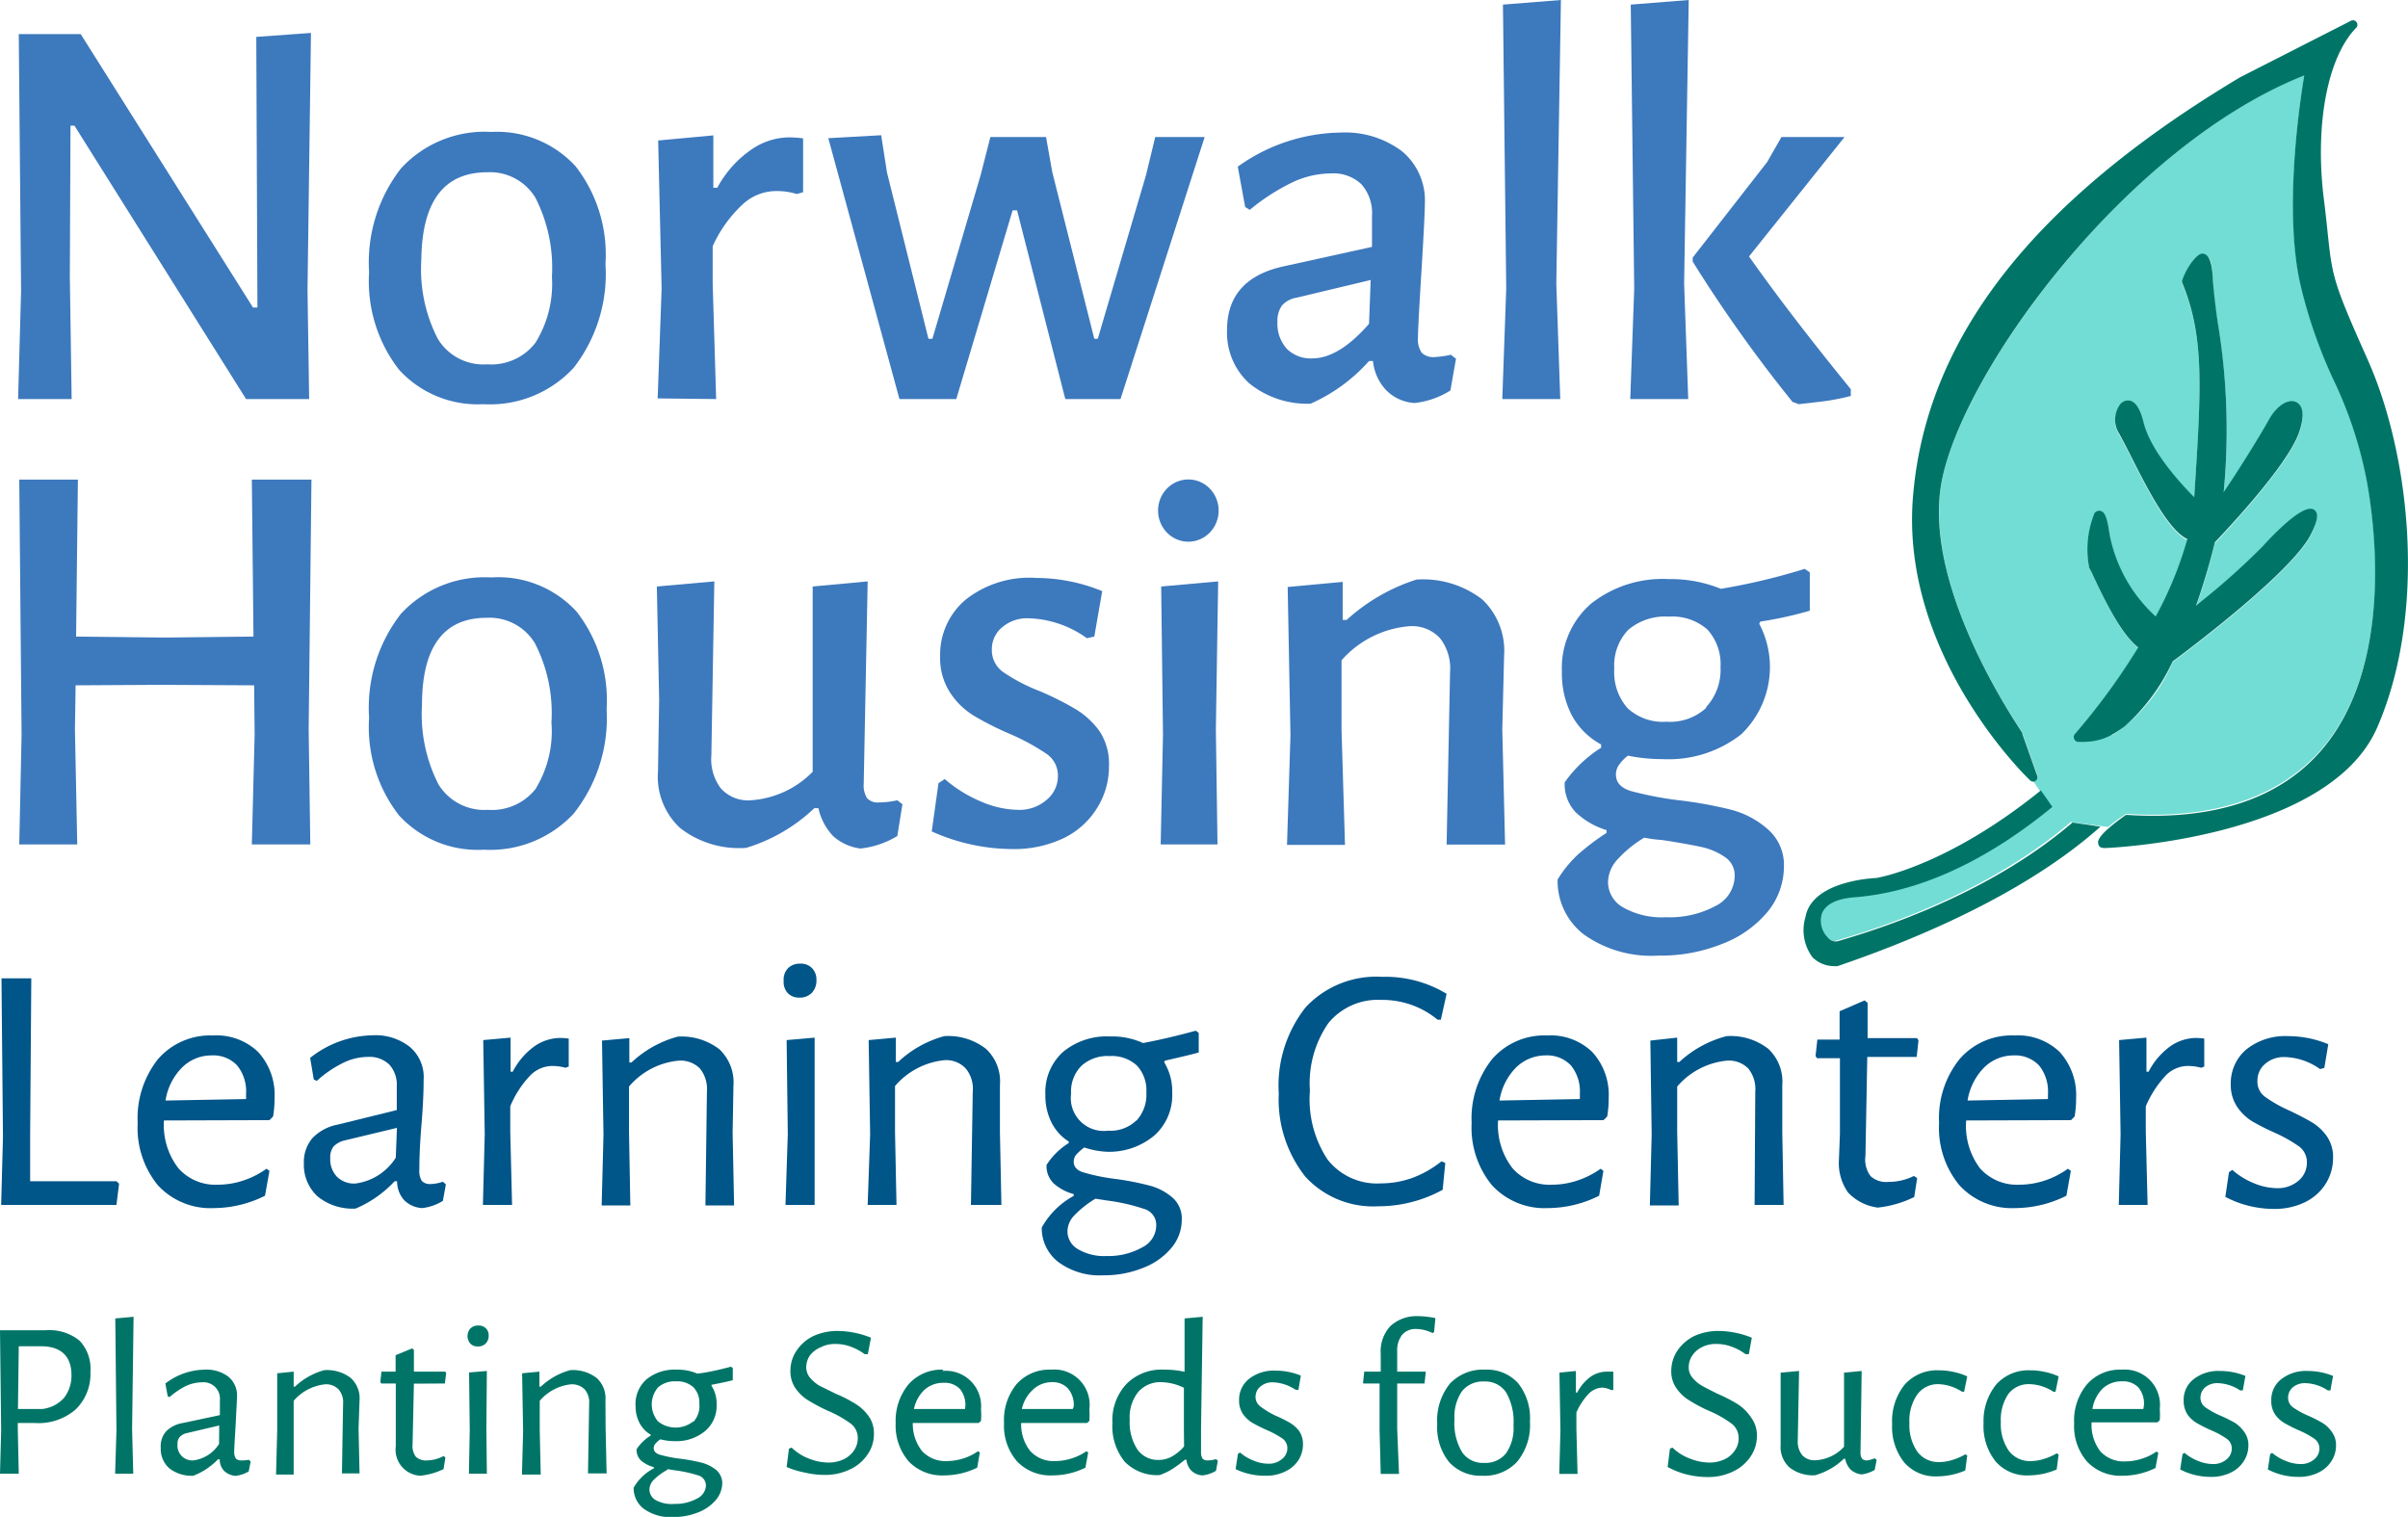 <svg id="Layer_1" data-name="Layer 1" xmlns="http://www.w3.org/2000/svg" viewBox="0 0 146.2 92.1">
  <g>
    <path d="M117.69,57.76l0,.07.11-.07Z" transform="translate(-7.17 -3.6)" style="fill: #72ddd5"/>
    <path d="M150.87,32.74a25.13,25.13,0,0,0-2-6.08,30,30,0,0,1-2-5.71c-1.05-4.45-.09-11,.21-12.8-10.6,4.21-20.59,17.71-22,24.59-1.3,6.54,4.83,15.25,4.89,15.34s0,0,0,.06l.9,2.54a.27.27,0,0,1-.1.31.29.29,0,0,1-.18,0l.61.9h0l.47.67c-2.95,2.41-7.18,5.1-12,5.49-1.06.08-1.73.43-2,1a1.46,1.46,0,0,0,.36,1.44.61.61,0,0,0,.6.23l.33-.1c3.6-1.06,9.42-3.24,13.93-7.11l.45.06,1.83.24a10,10,0,0,1,1-.74.22.22,0,0,1,.17-.05c5.22.33,9.14-1,11.67-3.81C152.56,44.12,151.35,35.31,150.87,32.74Zm-3.4,3.35c-1.11,2.23-7.2,6.83-8.39,7.71a10,10,0,0,1-3.65,4.43h0l-.08,0-.05,0a3.36,3.36,0,0,1-1.48.36,4.38,4.38,0,0,1-.5,0,.28.28,0,0,1-.2-.18.27.27,0,0,1,.05-.26A40.27,40.27,0,0,0,137,42.94c-1-.76-2-2.75-2.83-4.56-.08-.16-.13-.28-.16-.35a5.8,5.8,0,0,1,.33-3.22.37.37,0,0,1,.37-.13c.23.07.39.32.54,1.41a9.07,9.07,0,0,0,2.8,5,22.32,22.32,0,0,0,1.92-4.7c-1.08-.51-2.26-2.71-3.47-5.13-.3-.58-.55-1.08-.68-1.29a1.58,1.58,0,0,1,0-1.65.62.62,0,0,1,.63-.34c.38.06.66.5.87,1.34.44,1.75,2.24,3.69,3.07,4.53h0c.43-6.69.63-9.74-.72-13a.25.25,0,0,1,0-.19c.3-.77.76-1.69,1.26-1.6s.54.5.59,1.53c0,.71.16,1.61.3,2.65a39.59,39.59,0,0,1,.36,10.3c1-1.49,2.23-3.47,2.74-4.39s1.17-1.3,1.65-1.08c.27.12.65.53.17,1.89-.73,2-4.63,6.14-5.09,6.62-.32,1.3-.71,2.61-1.15,3.86l.36-.3a43,43,0,0,0,3.65-3.27c.93-1,2.57-2.66,3.16-2.26C148,34.84,147.79,35.46,147.47,36.09Z" transform="translate(-7.17 -3.6)" style="fill: #72ddd5"/>
  </g>
  <g>
    <path d="M14.4,75.47l-.16,1.29h-7l.11-4.14L7.26,63H9.07L9,72.47,9,75.32h5.24Z" transform="translate(-7.17 -3.6)" style="fill: #005589"/>
    <path d="M17.12,71.63v.05A4.29,4.29,0,0,0,18,74.53a3,3,0,0,0,2.39,1,4.87,4.87,0,0,0,1.54-.25,5.13,5.13,0,0,0,1.42-.72l.18.13-.27,1.51a7,7,0,0,1-3.09.75,4.35,4.35,0,0,1-3.41-1.38,5.5,5.5,0,0,1-1.23-3.79,5.76,5.76,0,0,1,1.23-3.87,4.19,4.19,0,0,1,3.34-1.44,3.64,3.64,0,0,1,2.74,1,3.85,3.85,0,0,1,1,2.8,6.69,6.69,0,0,1-.09,1.12l-.22.22Zm1.1-3.21a3.61,3.61,0,0,0-1,2l4.89-.09,0-.31a2.51,2.51,0,0,0-.54-1.73,2,2,0,0,0-1.56-.61A2.52,2.52,0,0,0,18.22,68.42Z" transform="translate(-7.17 -3.6)" style="fill: #005589"/>
    <path d="M32.06,67.17a2.4,2.4,0,0,1,.83,2c0,.25,0,1.15-.13,2.71s-.13,2.48-.13,2.74a1.14,1.14,0,0,0,.15.68.68.68,0,0,0,.53.19,2.51,2.51,0,0,0,.75-.14l.18.16-.18,1a3,3,0,0,1-1.26.44,1.67,1.67,0,0,1-1.09-.48,1.7,1.7,0,0,1-.43-1.15h-.15a6.9,6.9,0,0,1-2.37,1.66,3.37,3.37,0,0,1-2.31-.74,2.6,2.6,0,0,1-.83-2,2.24,2.24,0,0,1,.52-1.54,2.88,2.88,0,0,1,1.54-.82L31.26,71l0-1.44a1.82,1.82,0,0,0-.45-1.32,1.73,1.73,0,0,0-1.29-.47,3.45,3.45,0,0,0-1.51.36,6.9,6.9,0,0,0-1.61,1.1l-.18-.09L26,67.83a6.26,6.26,0,0,1,3.78-1.37A3.36,3.36,0,0,1,32.06,67.17Zm-4,5.68a1.38,1.38,0,0,0-.64.36,1.08,1.08,0,0,0-.2.7,1.54,1.54,0,0,0,.41,1.14,1.49,1.49,0,0,0,1.1.41,3.41,3.41,0,0,0,2.47-1.57l.07-1.81Z" transform="translate(-7.17 -3.6)" style="fill: #005589"/>
    <path d="M41.7,66.66v1.7l-.2.07a3,3,0,0,0-.81-.11,1.91,1.91,0,0,0-1.34.59,6.09,6.09,0,0,0-1.2,1.86l0,1.55.11,4.44H36.49l.11-4.29-.09-5.72,1.66-.15,0,2.07h.13a4.36,4.36,0,0,1,1.37-1.58,2.8,2.8,0,0,1,1.48-.47A3.91,3.91,0,0,1,41.7,66.66Z" transform="translate(-7.17 -3.6)" style="fill: #005589"/>
    <path d="M50.09,69.89a2,2,0,0,0-.42-1.41A1.65,1.65,0,0,0,48.36,68a4.5,4.5,0,0,0-3,1.57v2.78l.08,4.44H43.7l.11-4.29-.09-5.72,1.66-.15v1.48h.13a6.59,6.59,0,0,1,2.81-1.57,3.75,3.75,0,0,1,2.53.77,2.76,2.76,0,0,1,.85,2.21l-.05,2.87.09,4.4H50Z" transform="translate(-7.17 -3.6)" style="fill: #005589"/>
    <path d="M56.47,62.38a1,1,0,0,1,.27.73,1.08,1.08,0,0,1-.28.77,1,1,0,0,1-.76.29A.94.94,0,0,1,55,63.9a1,1,0,0,1-.25-.75A1,1,0,0,1,55,62.4a1,1,0,0,1,.76-.29A.93.93,0,0,1,56.47,62.38ZM55,72.47l-.07-5.72,1.7-.15,0,5.72,0,4.44H54.86Z" transform="translate(-7.17 -3.6)" style="fill: #005589"/>
    <path d="M66.23,69.89a1.94,1.94,0,0,0-.42-1.41,1.62,1.62,0,0,0-1.3-.51,4.54,4.54,0,0,0-3,1.57v2.78l.09,4.44H59.85L60,72.47l-.09-5.72,1.65-.15v1.48h.14a6.61,6.61,0,0,1,2.8-1.57,3.72,3.72,0,0,1,2.53.77,2.7,2.7,0,0,1,.85,2.21l0,2.87.09,4.4H66.12Z" transform="translate(-7.17 -3.6)" style="fill: #005589"/>
    <path d="M77.9,68l-.05.09a3.38,3.38,0,0,1,.49,1.87,3.28,3.28,0,0,1-1.07,2.57,4.27,4.27,0,0,1-2.91,1A5.09,5.09,0,0,1,73,73.27a3.19,3.19,0,0,0-.51.46.71.71,0,0,0-.13.4c0,.31.19.53.58.65a11.75,11.75,0,0,0,1.87.39,16.87,16.87,0,0,1,2.1.4,3.48,3.48,0,0,1,1.42.72,1.68,1.68,0,0,1,.59,1.38,2.66,2.66,0,0,1-.63,1.7,4.17,4.17,0,0,1-1.72,1.21,6.25,6.25,0,0,1-2.4.45,4.21,4.21,0,0,1-2.75-.81,2.59,2.59,0,0,1-1-2.09,4.89,4.89,0,0,1,1.94-1.92V76.1a3,3,0,0,1-1.22-.65,1.48,1.48,0,0,1-.43-1.12A4.3,4.3,0,0,1,72.06,73v-.09A2.91,2.91,0,0,1,71,71.73a3.63,3.63,0,0,1-.36-1.66,3.29,3.29,0,0,1,1.07-2.6,4.16,4.16,0,0,1,2.86-.94,4.47,4.47,0,0,1,2,.4c1-.19,2.08-.44,3.2-.75l.18.13V67.5C79.47,67.64,78.8,67.79,77.9,68Zm-1.27,9a11.43,11.43,0,0,0-2.25-.51l-.7-.11a6.11,6.11,0,0,0-1.27,1,1.42,1.42,0,0,0-.43,1,1.25,1.25,0,0,0,.63,1.06,3.12,3.12,0,0,0,1.75.42,4.17,4.17,0,0,0,2.15-.52A1.5,1.5,0,0,0,77.37,78,1,1,0,0,0,76.63,77Zm-.47-5.35a2.32,2.32,0,0,0,.61-1.72,2.2,2.2,0,0,0-.57-1.63,2.24,2.24,0,0,0-1.66-.58,2.35,2.35,0,0,0-1.72.6A2.22,2.22,0,0,0,72.2,70a2,2,0,0,0,2.25,2.25A2.24,2.24,0,0,0,76.16,71.63Z" transform="translate(-7.17 -3.6)" style="fill: #005589"/>
    <path d="M95,63.94l-.35,1.57-.2,0a5.25,5.25,0,0,0-3.4-1.2,3.89,3.89,0,0,0-3.23,1.41,6.42,6.42,0,0,0-1.12,4.1A6.65,6.65,0,0,0,87.77,74,3.81,3.81,0,0,0,91,75.45a5.71,5.71,0,0,0,1.94-.34,6.34,6.34,0,0,0,1.75-1l.23.1-.16,1.63a8.14,8.14,0,0,1-3.91,1,5.58,5.58,0,0,1-4.42-1.79A7.54,7.54,0,0,1,84.81,70a7.66,7.66,0,0,1,1.64-5.25,5.86,5.86,0,0,1,4.64-1.84A7.15,7.15,0,0,1,95,63.94Z" transform="translate(-7.17 -3.6)" style="fill: #005589"/>
    <path d="M98.12,71.63v.05A4.29,4.29,0,0,0,99,74.53a3,3,0,0,0,2.39,1,4.87,4.87,0,0,0,1.54-.25,5.13,5.13,0,0,0,1.42-.72l.17.13-.26,1.51a7,7,0,0,1-3.1.75,4.34,4.34,0,0,1-3.4-1.38,5.51,5.51,0,0,1-1.24-3.79,5.76,5.76,0,0,1,1.24-3.87,4.19,4.19,0,0,1,3.34-1.44,3.64,3.64,0,0,1,2.74,1,3.85,3.85,0,0,1,1,2.8,6.69,6.69,0,0,1-.09,1.12l-.22.22Zm1.09-3.21a3.67,3.67,0,0,0-1,2l4.88-.09,0-.31a2.51,2.51,0,0,0-.54-1.73,2,2,0,0,0-1.56-.61A2.56,2.56,0,0,0,99.21,68.42Z" transform="translate(-7.17 -3.6)" style="fill: #005589"/>
    <path d="M113.74,69.89a2,2,0,0,0-.42-1.41A1.65,1.65,0,0,0,112,68a4.54,4.54,0,0,0-3,1.57v2.78l.09,4.44h-1.75l.11-4.29-.08-5.72L109,66.6v1.48h.13A6.65,6.65,0,0,1,112,66.51a3.72,3.72,0,0,1,2.53.77,2.73,2.73,0,0,1,.85,2.21l0,2.87.08,4.4h-1.76Z" transform="translate(-7.17 -3.6)" style="fill: #005589"/>
    <path d="M123.37,75l.2.13-.18,1.15a6.63,6.63,0,0,1-2.21.64,3,3,0,0,1-1.81-.92,3.1,3.1,0,0,1-.55-2l.06-1.57,0-4.58h-1.39l-.09-.13.11-1h1.35V65l1.52-.66.18.15,0,2.14h3l.09.14-.11,1h-3l-.11,6a1.68,1.68,0,0,0,.31,1.24,1.4,1.4,0,0,0,1.08.35A3.45,3.45,0,0,0,123.37,75Z" transform="translate(-7.17 -3.6)" style="fill: #005589"/>
    <path d="M126.54,71.63v.05a4.29,4.29,0,0,0,.84,2.85,3,3,0,0,0,2.38,1,4.93,4.93,0,0,0,1.55-.25,5.08,5.08,0,0,0,1.41-.72l.18.13-.27,1.51a7,7,0,0,1-3.09.75,4.33,4.33,0,0,1-3.4-1.38,5.46,5.46,0,0,1-1.24-3.79,5.71,5.71,0,0,1,1.24-3.87,4.17,4.17,0,0,1,3.34-1.44,3.65,3.65,0,0,1,2.74,1,3.89,3.89,0,0,1,1,2.8,6.69,6.69,0,0,1-.09,1.12l-.22.22Zm1.09-3.21a3.67,3.67,0,0,0-1,2l4.88-.09,0-.31a2.51,2.51,0,0,0-.54-1.73,2,2,0,0,0-1.55-.61A2.54,2.54,0,0,0,127.63,68.42Z" transform="translate(-7.17 -3.6)" style="fill: #005589"/>
    <path d="M141,66.66v1.7l-.19.07a3.07,3.07,0,0,0-.82-.11,1.91,1.91,0,0,0-1.34.59,6.49,6.49,0,0,0-1.2,1.86l0,1.55.11,4.44h-1.75l.11-4.29-.09-5.72,1.66-.15,0,2.07h.13a4.36,4.36,0,0,1,1.37-1.58,2.8,2.8,0,0,1,1.48-.47A3.82,3.82,0,0,1,141,66.66Z" transform="translate(-7.17 -3.6)" style="fill: #005589"/>
    <path d="M148.53,67l-.24,1.44-.26.07a3.87,3.87,0,0,0-2.13-.73,1.73,1.73,0,0,0-1.21.42,1.3,1.3,0,0,0-.46,1,1.13,1.13,0,0,0,.47,1,8.12,8.12,0,0,0,1.47.83q.86.41,1.38.72a3,3,0,0,1,.9.85,2.19,2.19,0,0,1,.37,1.3,2.94,2.94,0,0,1-.42,1.53,3.06,3.06,0,0,1-1.24,1.14,4.18,4.18,0,0,1-1.94.43,6.33,6.33,0,0,1-2.94-.73l.22-1.5.2-.14a4.56,4.56,0,0,0,1.34.82,3.7,3.7,0,0,0,1.36.29,1.92,1.92,0,0,0,1.32-.45,1.41,1.41,0,0,0,.51-1.08,1.18,1.18,0,0,0-.47-1,8.77,8.77,0,0,0-1.47-.83,14.8,14.8,0,0,1-1.4-.71,3,3,0,0,1-.9-.88,2.38,2.38,0,0,1-.38-1.37,2.69,2.69,0,0,1,.94-2.1,3.79,3.79,0,0,1,2.55-.81A6.34,6.34,0,0,1,148.53,67Z" transform="translate(-7.17 -3.6)" style="fill: #005589"/>
  </g>
  <g>
    <polygon points="4.35 24.23 4.24 16.81 4.28 7.63 4.52 7.63 14.94 24.23 18.77 24.23 18.67 17.6 18.88 2 15.56 2.24 15.63 18.67 15.36 18.67 4.9 2.07 1.14 2.07 1.28 17.67 1.1 24.23 4.35 24.23" style="fill: #3d79bd"/>
    <path d="M36.51,28.14A6.91,6.91,0,0,0,42,25.93a9.28,9.28,0,0,0,1.93-6.31,8.73,8.73,0,0,0-1.81-5.92A6.48,6.48,0,0,0,37,11.61a6.9,6.9,0,0,0-5.48,2.21,9.29,9.29,0,0,0-1.94,6.31,8.74,8.74,0,0,0,1.82,5.92A6.45,6.45,0,0,0,36.51,28.14Zm.24-14.08a3.22,3.22,0,0,1,2.93,1.55,9.37,9.37,0,0,1,1,4.8,6.77,6.77,0,0,1-1,4,3.38,3.38,0,0,1-2.93,1.31,3.23,3.23,0,0,1-3-1.55,9.22,9.22,0,0,1-1-4.8Q32.81,14.06,36.75,14.06Z" transform="translate(-7.17 -3.6)" style="fill: #3d79bd"/>
    <path d="M50.65,27.83l-.21-7,0-2.28A7.88,7.88,0,0,1,52.27,16a3,3,0,0,1,2-.8,4.12,4.12,0,0,1,1.28.18l.38-.11V12a7.05,7.05,0,0,0-.86-.06,4.11,4.11,0,0,0-2.28.74A6.6,6.6,0,0,0,50.72,15h-.24l0-3.18-3.35.31.21,9-.24,6.66Z" transform="translate(-7.17 -3.6)" style="fill: #3d79bd"/>
    <polygon points="70.14 8.32 69.58 10.63 66.65 20.57 66.44 20.57 63.89 10.46 63.51 8.32 60.13 8.32 59.54 10.63 56.61 20.57 56.37 20.57 53.85 10.46 53.5 8.21 50.29 8.39 54.61 24.23 58.06 24.23 61.48 12.77 61.75 12.77 64.68 24.23 68.03 24.23 73.14 8.32 70.14 8.32" style="fill: #3d79bd"/>
    <path d="M90.29,25.52h.24a3,3,0,0,0,.8,1.77,2.66,2.66,0,0,0,1.72.78,5.17,5.17,0,0,0,2.18-.76l.34-1.93-.31-.24a6.1,6.1,0,0,1-1,.14,1,1,0,0,1-.77-.26,1.44,1.44,0,0,1-.23-.92c0-.39.07-1.74.21-4s.21-3.72.21-4.14a3.89,3.89,0,0,0-1.38-3.17,5.74,5.74,0,0,0-3.76-1.14,10.94,10.94,0,0,0-6.22,2.07l.45,2.45.28.17a12.64,12.64,0,0,1,2.59-1.67,5.54,5.54,0,0,1,2.34-.54,2.46,2.46,0,0,1,1.85.66,2.65,2.65,0,0,1,.64,1.93l0,1.87-5.45,1.2q-3.34.77-3.35,3.83A4.16,4.16,0,0,0,83,26.86a5.58,5.58,0,0,0,3.74,1.25A10.32,10.32,0,0,0,90.29,25.52Zm-5.56-2.38a1.59,1.59,0,0,1,.28-1,1.54,1.54,0,0,1,.9-.47l4.48-1.07-.1,2.66q-1.83,2.1-3.45,2.1a2.06,2.06,0,0,1-1.54-.58A2.27,2.27,0,0,1,84.73,23.14Z" transform="translate(-7.17 -3.6)" style="fill: #3d79bd"/>
    <polygon points="94.73 24.23 94.49 17.22 94.77 0 91.25 0.28 91.45 17.53 91.21 24.23 94.73 24.23" style="fill: #3d79bd"/>
    <polygon points="102.5 24.23 102.25 17.22 102.53 0 99.01 0.28 99.22 17.53 98.98 24.23 102.5 24.23" style="fill: #3d79bd"/>
    <path d="M113.36,19.17l5.8-7.25h-3.83l-.87,1.52-4.52,5.8v.24A85.43,85.43,0,0,0,116,28l.38.14L117.6,28a13.4,13.4,0,0,0,1.94-.36v-.41Q115.81,22.65,113.36,19.17Z" transform="translate(-7.17 -3.6)" style="fill: #3d79bd"/>
    <polygon points="15.29 29.12 15.39 38.65 10.04 38.71 4.62 38.65 4.73 29.12 1.17 29.12 1.31 44.61 1.17 51.27 4.69 51.27 4.55 44.3 4.59 41.61 9.77 41.58 15.43 41.61 15.46 44.61 15.29 51.27 18.84 51.27 18.74 44.3 18.91 29.12 15.29 29.12" style="fill: #3d79bd"/>
    <path d="M37,38.66a6.92,6.92,0,0,0-5.49,2.21,9.28,9.28,0,0,0-1.93,6.31,8.73,8.73,0,0,0,1.81,5.92,6.48,6.48,0,0,0,5.16,2.09A6.92,6.92,0,0,0,42,53,9.35,9.35,0,0,0,44,46.66a8.77,8.77,0,0,0-1.81-5.91A6.44,6.44,0,0,0,37,38.66Zm2.72,12.8a3.38,3.38,0,0,1-2.93,1.31,3.26,3.26,0,0,1-3-1.55,9.36,9.36,0,0,1-1-4.8q0-5.31,3.93-5.31a3.22,3.22,0,0,1,2.93,1.55,9.27,9.27,0,0,1,1,4.8A6.7,6.7,0,0,1,39.71,51.46Z" transform="translate(-7.17 -3.6)" style="fill: #3d79bd"/>
    <path d="M60.54,52.32a.89.89,0,0,1-.72-.25,1.44,1.44,0,0,1-.21-.88l.24-12.29-3.34.31V50.46a5.78,5.78,0,0,1-3.77,1.73,2.21,2.21,0,0,1-1.81-.73,2.93,2.93,0,0,1-.57-2l.18-10.56-3.49.31.14,6.9-.07,4.32a4.24,4.24,0,0,0,1.35,3.45,5.84,5.84,0,0,0,4,1.2,10.34,10.34,0,0,0,4.14-2.41h.25a3.56,3.56,0,0,0,.91,1.71,3.08,3.08,0,0,0,1.64.74,5.48,5.48,0,0,0,2.24-.76l.31-1.93-.31-.24A5.38,5.38,0,0,1,60.54,52.32Z" transform="translate(-7.17 -3.6)" style="fill: #3d79bd"/>
    <path d="M72.48,46.66a18.39,18.39,0,0,0-2.19-1.1,10.67,10.67,0,0,1-2.19-1.14A1.62,1.62,0,0,1,67.39,43,1.71,1.71,0,0,1,68,41.7a2.33,2.33,0,0,1,1.64-.56,6.35,6.35,0,0,1,3.52,1.21l.45-.1.48-2.76a10.7,10.7,0,0,0-4-.8A6.24,6.24,0,0,0,65.81,40a4.36,4.36,0,0,0-1.56,3.45,3.83,3.83,0,0,0,.61,2.21,4.56,4.56,0,0,0,1.46,1.41,18.76,18.76,0,0,0,2.21,1.11,13.52,13.52,0,0,1,2.18,1.19,1.59,1.59,0,0,1,.69,1.36,1.86,1.86,0,0,1-.68,1.43,2.51,2.51,0,0,1-1.77.61,5.87,5.87,0,0,1-2.21-.5,8.17,8.17,0,0,1-2.21-1.37l-.38.25-.41,2.93a12,12,0,0,0,4.83,1.07,7,7,0,0,0,3.24-.69,4.91,4.91,0,0,0,2-1.85,4.73,4.73,0,0,0,.69-2.47A3.6,3.6,0,0,0,73.93,48,4.88,4.88,0,0,0,72.48,46.66Z" transform="translate(-7.17 -3.6)" style="fill: #3d79bd"/>
    <polygon points="70.5 35.61 70.61 44.61 70.47 51.27 73.92 51.27 73.82 44.3 73.96 35.3 70.5 35.61" style="fill: #3d79bd"/>
    <path d="M98.49,43.42A4.29,4.29,0,0,0,97.17,40a5.88,5.88,0,0,0-4-1.21,11.46,11.46,0,0,0-4.24,2.45h-.24l0-2.31-3.34.31.17,9-.21,6.66h3.52l-.21-7,0-4.21a6.15,6.15,0,0,1,4.14-2.07,2.31,2.31,0,0,1,1.85.74,3,3,0,0,1,.6,2.05L95,54.88h3.55l-.17-7Z" transform="translate(-7.17 -3.6)" style="fill: #3d79bd"/>
    <path d="M111.65,39.35a8.09,8.09,0,0,0-3.18-.59,7,7,0,0,0-4.71,1.5A5.17,5.17,0,0,0,102,44.39a5.53,5.53,0,0,0,.6,2.64,4.4,4.4,0,0,0,1.78,1.77V49a7.75,7.75,0,0,0-2.21,2.1,2.46,2.46,0,0,0,.66,1.81A4.67,4.67,0,0,0,104.71,54v.17A14.52,14.52,0,0,0,103,55.46,7.12,7.12,0,0,0,101.74,57a4.09,4.09,0,0,0,1.61,3.35,7.07,7.07,0,0,0,4.5,1.27,10,10,0,0,0,3.88-.71,6.67,6.67,0,0,0,2.75-1.94,4.35,4.35,0,0,0,1-2.77,2.86,2.86,0,0,0-1-2.27,5.44,5.44,0,0,0-2.26-1.18,25.52,25.52,0,0,0-3.28-.58,21.25,21.25,0,0,1-2.78-.55c-.58-.19-.88-.51-.88-1a1,1,0,0,1,.16-.54,2.52,2.52,0,0,1,.57-.6,10.17,10.17,0,0,0,2.1.21,7.14,7.14,0,0,0,4.77-1.5,5.65,5.65,0,0,0,1.1-6.72l.07-.13a23.48,23.48,0,0,0,3-.66V38.35l-.31-.21A38.19,38.19,0,0,1,111.65,39.35ZM107,54.46a7.85,7.85,0,0,0,1.07.14c1.06.16,1.87.31,2.42.43a3.94,3.94,0,0,1,1.41.61,1.32,1.32,0,0,1,.59,1.17,2.06,2.06,0,0,1-1.17,1.8,5.87,5.87,0,0,1-3,.68,4.75,4.75,0,0,1-2.61-.6,1.77,1.77,0,0,1-.91-1.53,2.08,2.08,0,0,1,.55-1.35A7.1,7.1,0,0,1,107,54.46Zm3.78-7.9a3.22,3.22,0,0,1-2.43.86,3.15,3.15,0,0,1-2.36-.82,3.29,3.29,0,0,1-.81-2.39,3.13,3.13,0,0,1,.84-2.36,3.44,3.44,0,0,1,2.47-.81,3.2,3.2,0,0,1,2.35.79,3.12,3.12,0,0,1,.79,2.28A3.32,3.32,0,0,1,110.73,46.56Z" transform="translate(-7.17 -3.6)" style="fill: #3d79bd"/>
    <ellipse cx="72.15" cy="31" rx="1.84" ry="1.89" style="fill: #3d79bd"/>
  </g>
  <g>
    <path d="M133.1,48.46a.28.28,0,0,0,.2.18,4.38,4.38,0,0,0,.5,0,3.52,3.52,0,0,0,1.86-.59l.09-.06c.14-.09.29-.19.43-.3h0a11.92,11.92,0,0,0,2.9-3.93c1.19-.88,7.28-5.48,8.39-7.71.32-.63.56-1.25.2-1.5-.59-.4-2.23,1.24-3.16,2.26a43,43,0,0,1-3.65,3.27l-.36.3c.44-1.25.83-2.56,1.15-3.86.46-.48,4.36-4.58,5.09-6.62.48-1.36.1-1.77-.17-1.89-.48-.22-1.18.23-1.65,1.08s-1.73,2.9-2.74,4.39a39.59,39.59,0,0,0-.36-10.3c-.14-1-.26-1.94-.3-2.65-.05-1-.22-1.47-.59-1.53s-1,.83-1.26,1.6a.25.25,0,0,0,0,.19c1.35,3.3,1.15,6.35.72,13h0c-.83-.84-2.63-2.78-3.07-4.53-.21-.84-.49-1.28-.87-1.34a.62.62,0,0,0-.63.34,1.58,1.58,0,0,0,0,1.65c.13.21.38.71.68,1.29,1.21,2.42,2.39,4.62,3.47,5.13a22.32,22.32,0,0,1-1.92,4.7,9.07,9.07,0,0,1-2.8-5c-.15-1.09-.31-1.34-.54-1.41a.37.37,0,0,0-.37.13A5.8,5.8,0,0,0,134,38c0,.07.08.19.16.35.83,1.81,1.84,3.8,2.83,4.56a40.27,40.27,0,0,1-3.85,5.26A.27.27,0,0,0,133.1,48.46Z" transform="translate(-7.17 -3.6)" style="fill: #007567"/>
    <path d="M118.5,62.26a2.09,2.09,0,0,0,.23,0l.18-.06c8.13-2.8,13-5.91,15.79-8.41L133,53.54c-4.51,3.87-10.33,6.05-13.93,7.11l-.33.1a.61.61,0,0,1-.6-.23,1.46,1.46,0,0,1-.36-1.44c.22-.57.89-.92,2-1,4.84-.39,9.07-3.08,12-5.49l-.7-1c-5.78,4.67-10,5.32-10,5.32s-3.88.12-4.29,2.36a2.76,2.76,0,0,0,.43,2.46A1.88,1.88,0,0,0,118.5,62.26Z" transform="translate(-7.17 -3.6)" style="fill: #007567"/>
    <path d="M150.91,25.41c-2.11-4.73-2.14-5-2.44-7.89-.06-.57-.13-1.23-.23-2-.52-4.48.27-8.5,2-10.25a.26.26,0,0,0,0-.33.26.26,0,0,0-.33-.08l-6.73,3.43h0c-12.47,7.45-19,15.73-19.85,25.3-.9,9.73,7,17.32,7.11,17.4a.26.26,0,0,0,.42-.28l-.9-2.54s0,0,0-.06-6.19-8.8-4.89-15.34c1.38-6.88,11.37-20.38,22-24.59-.3,1.79-1.26,8.35-.21,12.8a30,30,0,0,0,2,5.71,25.13,25.13,0,0,1,2,6.08c.48,2.57,1.69,11.38-2.85,16.5-2.53,2.85-6.45,4.14-11.67,3.81a.22.22,0,0,0-.17.05c-1.75,1.25-1.64,1.57-1.6,1.72s.11.24.41.24c.13,0,13.57-.54,16.52-7.32C154.55,40.75,153.51,31.22,150.91,25.41Z" transform="translate(-7.17 -3.6)" style="fill: #007567"/>
    <path d="M9.92,84.37H7.17l.07,6.09-.07,2.62H8.31l-.06-2.72V90H9.31a3.43,3.43,0,0,0,2.46-.83,3,3,0,0,0,.89-2.28A2.47,2.47,0,0,0,12,85,2.9,2.9,0,0,0,9.92,84.37Zm1.14,4.1a2.11,2.11,0,0,1-1.33.68l-1.47,0,.05-3.81,1.35,0c1.24,0,1.85.63,1.85,1.76A2.21,2.21,0,0,1,11.06,88.47Z" transform="translate(-7.17 -3.6)" style="fill: #007567"/>
    <polygon points="7 80.05 7.07 86.84 6.99 89.48 8.09 89.48 8.02 86.75 8.11 79.95 7 80.05" style="fill: #007567"/>
    <path d="M21.83,92.27a.46.46,0,0,1-.34-.11.72.72,0,0,1-.1-.42q0-.24.09-1.68c.05-1,.08-1.52.08-1.67a1.47,1.47,0,0,0-.52-1.2,2.19,2.19,0,0,0-1.44-.43,4,4,0,0,0-2.39.84l.14.77.11.06a4.74,4.74,0,0,1,1-.68,2.39,2.39,0,0,1,.95-.22,1,1,0,0,1,1.11,1.1v.89L18.26,90a1.86,1.86,0,0,0-1,.5,1.36,1.36,0,0,0-.33,1,1.57,1.57,0,0,0,.52,1.25,2.18,2.18,0,0,0,1.46.45,4.17,4.17,0,0,0,1.5-1h.1a1,1,0,0,0,.27.71,1.15,1.15,0,0,0,.7.3,2.12,2.12,0,0,0,.79-.27l.12-.61-.12-.1A1.71,1.71,0,0,1,21.83,92.27Zm-1.36-1a2.17,2.17,0,0,1-1.57,1,.9.9,0,0,1-.95-1,.59.59,0,0,1,.13-.42.85.85,0,0,1,.4-.23l2-.47Z" transform="translate(-7.17 -3.6)" style="fill: #007567"/>
    <path d="M29,88.62a1.66,1.66,0,0,0-.54-1.36,2.37,2.37,0,0,0-1.6-.47,4.17,4.17,0,0,0-1.78,1H25v-.91l-1,.1,0,3.51-.07,2.64H25L25,90.36V88.65a2.92,2.92,0,0,1,1.91-1,1.06,1.06,0,0,1,.82.31,1.2,1.2,0,0,1,.27.87l-.07,4.23H29l-.06-2.71Z" transform="translate(-7.17 -3.6)" style="fill: #007567"/>
    <path d="M34.18,87.6l.08-.64-.06-.08H32.3l0-1.32-.11-.09-1,.41v1h-.86l-.07.64.06.08h.88v2.81l0,1a1.58,1.58,0,0,0,1.5,1.79,4.34,4.34,0,0,0,1.4-.4l.11-.7L34.11,92a2.24,2.24,0,0,1-1,.27.91.91,0,0,1-.69-.22,1.08,1.08,0,0,1-.2-.76l.08-3.68Z" transform="translate(-7.17 -3.6)" style="fill: #007567"/>
    <polygon points="28.48 83.33 28.52 86.85 28.47 89.48 29.56 89.48 29.53 86.75 29.56 83.24 28.48 83.33" style="fill: #007567"/>
    <path d="M36.21,84.08a.65.65,0,0,0-.48.18.69.69,0,0,0,0,.92.58.58,0,0,0,.45.17.62.62,0,0,0,.48-.18.65.65,0,0,0,.18-.48.59.59,0,0,0-.17-.44A.61.61,0,0,0,36.21,84.08Z" transform="translate(-7.17 -3.6)" style="fill: #007567"/>
    <path d="M43.93,88.62a1.66,1.66,0,0,0-.54-1.36,2.37,2.37,0,0,0-1.6-.47,4.17,4.17,0,0,0-1.78,1h-.09v-.91l-1.05.1.06,3.51-.07,2.64H40l-.06-2.73V88.65a2.9,2.9,0,0,1,1.9-1,1.09,1.09,0,0,1,.83.31,1.2,1.2,0,0,1,.27.87l-.07,4.23H44l-.06-2.71Z" transform="translate(-7.17 -3.6)" style="fill: #007567"/>
    <path d="M49.51,87a3,3,0,0,0-1.26-.24,2.7,2.7,0,0,0-1.82.58A2,2,0,0,0,45.76,89,2.14,2.14,0,0,0,46,90a1.78,1.78,0,0,0,.68.71v.05a2.74,2.74,0,0,0-.86.83.9.9,0,0,0,.27.69,2,2,0,0,0,.78.4v.07a3,3,0,0,0-1.23,1.18,1.58,1.58,0,0,0,.62,1.28,2.76,2.76,0,0,0,1.75.5,4.1,4.1,0,0,0,1.51-.27,2.72,2.72,0,0,0,1.1-.75,1.64,1.64,0,0,0,.4-1,1.05,1.05,0,0,0-.38-.85,2.37,2.37,0,0,0-.9-.44,10.91,10.91,0,0,0-1.33-.24,7.75,7.75,0,0,1-1.19-.24c-.24-.08-.36-.21-.36-.4a.41.41,0,0,1,.08-.24,1.61,1.61,0,0,1,.32-.29,3.45,3.45,0,0,0,.87.11A2.71,2.71,0,0,0,50,90.47a2,2,0,0,0,.68-1.58,2,2,0,0,0-.31-1.15l0-.06c.57-.11,1-.2,1.29-.28v-.74l-.11-.08C50.83,86.77,50.15,86.93,49.51,87Zm-1.82,5.8.45.07a8,8,0,0,1,1.42.31.64.64,0,0,1,.47.63.93.93,0,0,1-.55.78,2.68,2.68,0,0,1-1.36.32A2,2,0,0,1,47,94.69a.75.75,0,0,1-.4-.65.87.87,0,0,1,.27-.6A3.69,3.69,0,0,1,47.69,92.84Zm1.57-2.9a1.71,1.71,0,0,1-2.14,0,1.59,1.59,0,0,1,0-2.06,1.52,1.52,0,0,1,1.09-.37,1.46,1.46,0,0,1,1.05.35,1.32,1.32,0,0,1,.37,1A1.43,1.43,0,0,1,49.26,89.94Z" transform="translate(-7.17 -3.6)" style="fill: #007567"/>
    <path d="M59.15,88.86a8.42,8.42,0,0,0-1.22-.63l-1-.49a2.32,2.32,0,0,1-.58-.49,1,1,0,0,1-.23-.64,1.31,1.31,0,0,1,.2-.68A1.6,1.6,0,0,1,57,85.4a1.87,1.87,0,0,1,.9-.2,2.69,2.69,0,0,1,.91.16,3.41,3.41,0,0,1,.86.46l.19,0,.19-1a5.5,5.5,0,0,0-2-.41,3.5,3.5,0,0,0-1.52.32,2.58,2.58,0,0,0-1,.88,2.14,2.14,0,0,0-.37,1.22,1.8,1.8,0,0,0,.32,1.08,2.63,2.63,0,0,0,.77.72,11.17,11.17,0,0,0,1.19.63,6.84,6.84,0,0,1,1.36.76,1.09,1.09,0,0,1,.45.91,1.33,1.33,0,0,1-.22.72,1.62,1.62,0,0,1-.63.55,2.2,2.2,0,0,1-.94.2,3.27,3.27,0,0,1-1.15-.23,3.12,3.12,0,0,1-1.08-.68l-.16.07-.14,1.11A5.16,5.16,0,0,0,56,93a5.28,5.28,0,0,0,1.22.15,3.45,3.45,0,0,0,1.57-.34,2.57,2.57,0,0,0,1.06-.91,2.14,2.14,0,0,0,.38-1.25,1.78,1.78,0,0,0-.33-1.08A2.78,2.78,0,0,0,59.15,88.86Z" transform="translate(-7.17 -3.6)" style="fill: #007567"/>
    <path d="M64.45,86.76a2.68,2.68,0,0,0-2.11.88A3.47,3.47,0,0,0,61.55,90a3.34,3.34,0,0,0,.79,2.33,2.81,2.81,0,0,0,2.16.85,4.58,4.58,0,0,0,2-.47l.16-.92-.11-.08a3.21,3.21,0,0,1-.89.44,3.41,3.41,0,0,1-1,.16,1.93,1.93,0,0,1-1.51-.61A2.64,2.64,0,0,1,62.59,90v0l4,0,.14-.13a3.91,3.91,0,0,0,0-.7,2.14,2.14,0,0,0-2.35-2.33Zm1.31,2.39-3.1,0A2.22,2.22,0,0,1,63.28,88a1.68,1.68,0,0,1,1.17-.44,1.28,1.28,0,0,1,1,.37A1.53,1.53,0,0,1,65.78,89Z" transform="translate(-7.17 -3.6)" style="fill: #007567"/>
    <path d="M71,86.76a2.66,2.66,0,0,0-2.11.88A3.42,3.42,0,0,0,68.13,90a3.29,3.29,0,0,0,.79,2.33,2.8,2.8,0,0,0,2.15.85,4.51,4.51,0,0,0,2-.47l.17-.92-.11-.08a3.14,3.14,0,0,1-.9.44,3.3,3.3,0,0,1-1,.16,1.91,1.91,0,0,1-1.51-.61A2.59,2.59,0,0,1,69.17,90v0l4,0,.14-.13a5.12,5.12,0,0,0,0-.7A2.14,2.14,0,0,0,71,86.76Zm1.3,2.39-3.09,0A2.22,2.22,0,0,1,69.86,88,1.65,1.65,0,0,1,71,87.52a1.28,1.28,0,0,1,1,.37A1.53,1.53,0,0,1,72.36,89Z" transform="translate(-7.17 -3.6)" style="fill: #007567"/>
    <path d="M80.49,92.27a.39.39,0,0,1-.31-.11.76.76,0,0,1-.09-.4l0-1.4.1-6.81-1.1.1v3.24a5.34,5.34,0,0,0-1.23-.13,3,3,0,0,0-2.28.85A3.22,3.22,0,0,0,74.71,90a3.39,3.39,0,0,0,.74,2.34,2.73,2.73,0,0,0,2.13.82,3.67,3.67,0,0,0,.77-.37,8,8,0,0,0,.76-.56h.09a1.13,1.13,0,0,0,.3.66,1.07,1.07,0,0,0,.68.29A2,2,0,0,0,81,92.9l.11-.61-.11-.1A1.72,1.72,0,0,1,80.49,92.27Zm-1.43-.85a2.74,2.74,0,0,1-.77.63,1.65,1.65,0,0,1-.77.19,1.51,1.51,0,0,1-1.29-.63,3,3,0,0,1-.47-1.8,2.47,2.47,0,0,1,.52-1.7,1.78,1.78,0,0,1,1.41-.59,3.27,3.27,0,0,1,1.36.34l0,2.58Z" transform="translate(-7.17 -3.6)" style="fill: #007567"/>
    <path d="M85.51,90a7.92,7.92,0,0,0-.88-.44A5.2,5.2,0,0,1,83.7,89a.71.71,0,0,1-.3-.59.81.81,0,0,1,.3-.63,1.12,1.12,0,0,1,.77-.25,2.59,2.59,0,0,1,1.34.44L86,88l.15-.88a4.06,4.06,0,0,0-1.54-.3,2.42,2.42,0,0,0-1.62.51,1.61,1.61,0,0,0-.59,1.29,1.43,1.43,0,0,0,.24.84,1.91,1.91,0,0,0,.57.53c.23.13.52.28.88.44a5.76,5.76,0,0,1,.94.51.71.71,0,0,1,.3.59.82.82,0,0,1-.33.66,1.2,1.2,0,0,1-.84.28,2.37,2.37,0,0,1-.86-.18,2.79,2.79,0,0,1-.84-.5l-.13.08-.14.93A4.05,4.05,0,0,0,84,93.2a2.6,2.6,0,0,0,1.23-.27,1.94,1.94,0,0,0,.79-.7,1.82,1.82,0,0,0,.26-.94,1.4,1.4,0,0,0-.23-.8A2,2,0,0,0,85.51,90Z" transform="translate(-7.17 -3.6)" style="fill: #007567"/>
    <path d="M91.59,84.11A2.24,2.24,0,0,0,91,85.79l0,1.09h-1l-.07.64,0,.08h1l0,2.84L91,93.09h1.11L92,90.36l0-2.76h1.66l.07-.64,0-.08H92V85.63a1.53,1.53,0,0,1,.31-1,1.08,1.08,0,0,1,.84-.34,2.33,2.33,0,0,1,1,.25l.09-.07.08-.84a5.42,5.42,0,0,0-1.09-.12A2.35,2.35,0,0,0,91.59,84.11Z" transform="translate(-7.17 -3.6)" style="fill: #007567"/>
    <path d="M97.36,86.76a2.76,2.76,0,0,0-2.17.86,3.57,3.57,0,0,0-.76,2.44,3.38,3.38,0,0,0,.72,2.31,2.57,2.57,0,0,0,2,.83,2.69,2.69,0,0,0,2.15-.87,3.52,3.52,0,0,0,.76-2.43,3.41,3.41,0,0,0-.72-2.32A2.54,2.54,0,0,0,97.36,86.76Zm1.24,5.09a1.61,1.61,0,0,1-1.34.57,1.51,1.51,0,0,1-1.32-.65,3.4,3.4,0,0,1-.46-2,2.7,2.7,0,0,1,.46-1.71,1.62,1.62,0,0,1,1.35-.58,1.5,1.5,0,0,1,1.32.66,3.53,3.53,0,0,1,.45,2A2.66,2.66,0,0,1,98.6,91.85Z" transform="translate(-7.17 -3.6)" style="fill: #007567"/>
    <path d="M103.8,87.15a2.71,2.71,0,0,0-.87,1h-.08V86.84l-1,.1.06,3.51-.07,2.64h1.11l-.07-2.73v-1a3.92,3.92,0,0,1,.76-1.15,1.22,1.22,0,0,1,.85-.36A1.72,1.72,0,0,1,105,88l.12,0V86.88l-.36,0A1.76,1.76,0,0,0,103.8,87.15Z" transform="translate(-7.17 -3.6)" style="fill: #007567"/>
    <path d="M112.68,88.86a9,9,0,0,0-1.22-.63c-.4-.2-.72-.36-.95-.49a2,2,0,0,1-.58-.49.93.93,0,0,1-.23-.64,1.22,1.22,0,0,1,.2-.68,1.46,1.46,0,0,1,.59-.53,1.84,1.84,0,0,1,.9-.2,2.59,2.59,0,0,1,.9.16,3.25,3.25,0,0,1,.86.46l.2,0,.18-1a5.5,5.5,0,0,0-2-.41,3.5,3.5,0,0,0-1.52.32,2.65,2.65,0,0,0-1,.88,2.21,2.21,0,0,0-.37,1.22,1.74,1.74,0,0,0,.33,1.08,2.51,2.51,0,0,0,.77.72,9.49,9.49,0,0,0,1.19.63,6.71,6.71,0,0,1,1.35.76,1.09,1.09,0,0,1,.45.91,1.25,1.25,0,0,1-.22.72,1.49,1.49,0,0,1-.63.55,2.13,2.13,0,0,1-.94.2,3.26,3.26,0,0,1-1.14-.23,3.07,3.07,0,0,1-1.09-.68l-.15.07-.14,1.11a5.08,5.08,0,0,0,1.18.46,5.43,5.43,0,0,0,1.23.15,3.45,3.45,0,0,0,1.57-.34,2.63,2.63,0,0,0,1.06-.91,2.22,2.22,0,0,0,.38-1.25,1.78,1.78,0,0,0-.33-1.08A2.78,2.78,0,0,0,112.68,88.86Z" transform="translate(-7.17 -3.6)" style="fill: #007567"/>
    <path d="M120.53,92.27a.39.39,0,0,1-.31-.11.67.67,0,0,1-.09-.4l.07-4.92-1.07.1v4.5a2.53,2.53,0,0,1-1.73.82,1,1,0,0,1-.81-.31,1.29,1.29,0,0,1-.27-.87l.08-4.24-1.12.1,0,2.67,0,1.72a1.67,1.67,0,0,0,.53,1.36,2.29,2.29,0,0,0,1.57.48,4.18,4.18,0,0,0,1.74-1h.08a1.29,1.29,0,0,0,.34.67,1.21,1.21,0,0,0,.66.28,2.12,2.12,0,0,0,.79-.27l.12-.61-.12-.1A1.79,1.79,0,0,1,120.53,92.27Z" transform="translate(-7.17 -3.6)" style="fill: #007567"/>
    <path d="M124.85,87.64a2.77,2.77,0,0,1,1.44.46l.13,0,.19-.93a3.75,3.75,0,0,0-.82-.27,4.07,4.07,0,0,0-.9-.1,2.62,2.62,0,0,0-2.08.87,3.52,3.52,0,0,0-.76,2.39,3.46,3.46,0,0,0,.73,2.33,2.5,2.5,0,0,0,2,.85,4.38,4.38,0,0,0,1.71-.36l.12-.91-.12-.07a3.36,3.36,0,0,1-.78.34,2.56,2.56,0,0,1-.79.13,1.59,1.59,0,0,1-1.34-.63A2.83,2.83,0,0,1,123.1,90a2.78,2.78,0,0,1,.46-1.71A1.55,1.55,0,0,1,124.85,87.64Z" transform="translate(-7.17 -3.6)" style="fill: #007567"/>
    <path d="M130.4,87.64a2.77,2.77,0,0,1,1.44.46l.13,0,.19-.93a3.75,3.75,0,0,0-.82-.27,4.07,4.07,0,0,0-.9-.1,2.62,2.62,0,0,0-2.08.87A3.52,3.52,0,0,0,127.6,90a3.46,3.46,0,0,0,.73,2.33,2.5,2.5,0,0,0,2,.85,4.38,4.38,0,0,0,1.71-.36l.12-.91-.12-.07a3.36,3.36,0,0,1-.78.34,2.56,2.56,0,0,1-.79.13,1.59,1.59,0,0,1-1.34-.63,2.83,2.83,0,0,1-.48-1.74,2.78,2.78,0,0,1,.46-1.71A1.55,1.55,0,0,1,130.4,87.64Z" transform="translate(-7.17 -3.6)" style="fill: #007567"/>
    <path d="M136,86.76a2.66,2.66,0,0,0-2.11.88,3.42,3.42,0,0,0-.79,2.38,3.29,3.29,0,0,0,.79,2.33,2.8,2.8,0,0,0,2.15.85,4.51,4.51,0,0,0,2-.47l.17-.92-.11-.08a3.14,3.14,0,0,1-.9.44,3.3,3.3,0,0,1-1,.16,1.93,1.93,0,0,1-1.51-.61,2.64,2.64,0,0,1-.53-1.76v0l4,0,.14-.13a5.12,5.12,0,0,0,0-.7A2.14,2.14,0,0,0,136,86.76Zm1.3,2.39-3.09,0a2.22,2.22,0,0,1,.62-1.24,1.67,1.67,0,0,1,1.17-.44,1.28,1.28,0,0,1,1,.37,1.53,1.53,0,0,1,.34,1.07Z" transform="translate(-7.17 -3.6)" style="fill: #007567"/>
    <path d="M142.88,90a8.92,8.92,0,0,0-.88-.44,5.2,5.2,0,0,1-.93-.51.71.71,0,0,1-.3-.59.83.83,0,0,1,.29-.63,1.13,1.13,0,0,1,.77-.25,2.59,2.59,0,0,1,1.35.44l.16,0,.16-.88a4.1,4.1,0,0,0-1.54-.3,2.42,2.42,0,0,0-1.62.51,1.58,1.58,0,0,0-.59,1.29,1.51,1.51,0,0,0,.23.84,1.83,1.83,0,0,0,.58.53,8.92,8.92,0,0,0,.88.44,5.2,5.2,0,0,1,.93.51.71.71,0,0,1,.3.59.84.84,0,0,1-.32.66,1.22,1.22,0,0,1-.84.28,2.33,2.33,0,0,1-.86-.18,2.84,2.84,0,0,1-.85-.5l-.12.08-.14.93a4,4,0,0,0,1.86.45,2.65,2.65,0,0,0,1.23-.27,1.91,1.91,0,0,0,.78-.7,1.74,1.74,0,0,0,.27-.94,1.33,1.33,0,0,0-.24-.8A2.12,2.12,0,0,0,142.88,90Z" transform="translate(-7.17 -3.6)" style="fill: #007567"/>
    <path d="M148.19,90a8.61,8.61,0,0,0-.87-.44,5.2,5.2,0,0,1-.93-.51.71.71,0,0,1-.3-.59.83.83,0,0,1,.29-.63,1.13,1.13,0,0,1,.77-.25,2.59,2.59,0,0,1,1.35.44l.16,0,.16-.88a4.1,4.1,0,0,0-1.54-.3,2.42,2.42,0,0,0-1.62.51,1.58,1.58,0,0,0-.59,1.29,1.43,1.43,0,0,0,.23.84,1.83,1.83,0,0,0,.58.53,8.92,8.92,0,0,0,.88.44,5.2,5.2,0,0,1,.93.51.71.71,0,0,1,.3.59.84.84,0,0,1-.32.66,1.22,1.22,0,0,1-.84.28,2.33,2.33,0,0,1-.86-.18,2.84,2.84,0,0,1-.85-.5l-.12.08-.14.93a4,4,0,0,0,1.86.45,2.65,2.65,0,0,0,1.23-.27,1.91,1.91,0,0,0,.78-.7,1.74,1.74,0,0,0,.27-.94,1.33,1.33,0,0,0-.24-.8A2,2,0,0,0,148.19,90Z" transform="translate(-7.17 -3.6)" style="fill: #007567"/>
  </g>
</svg>
